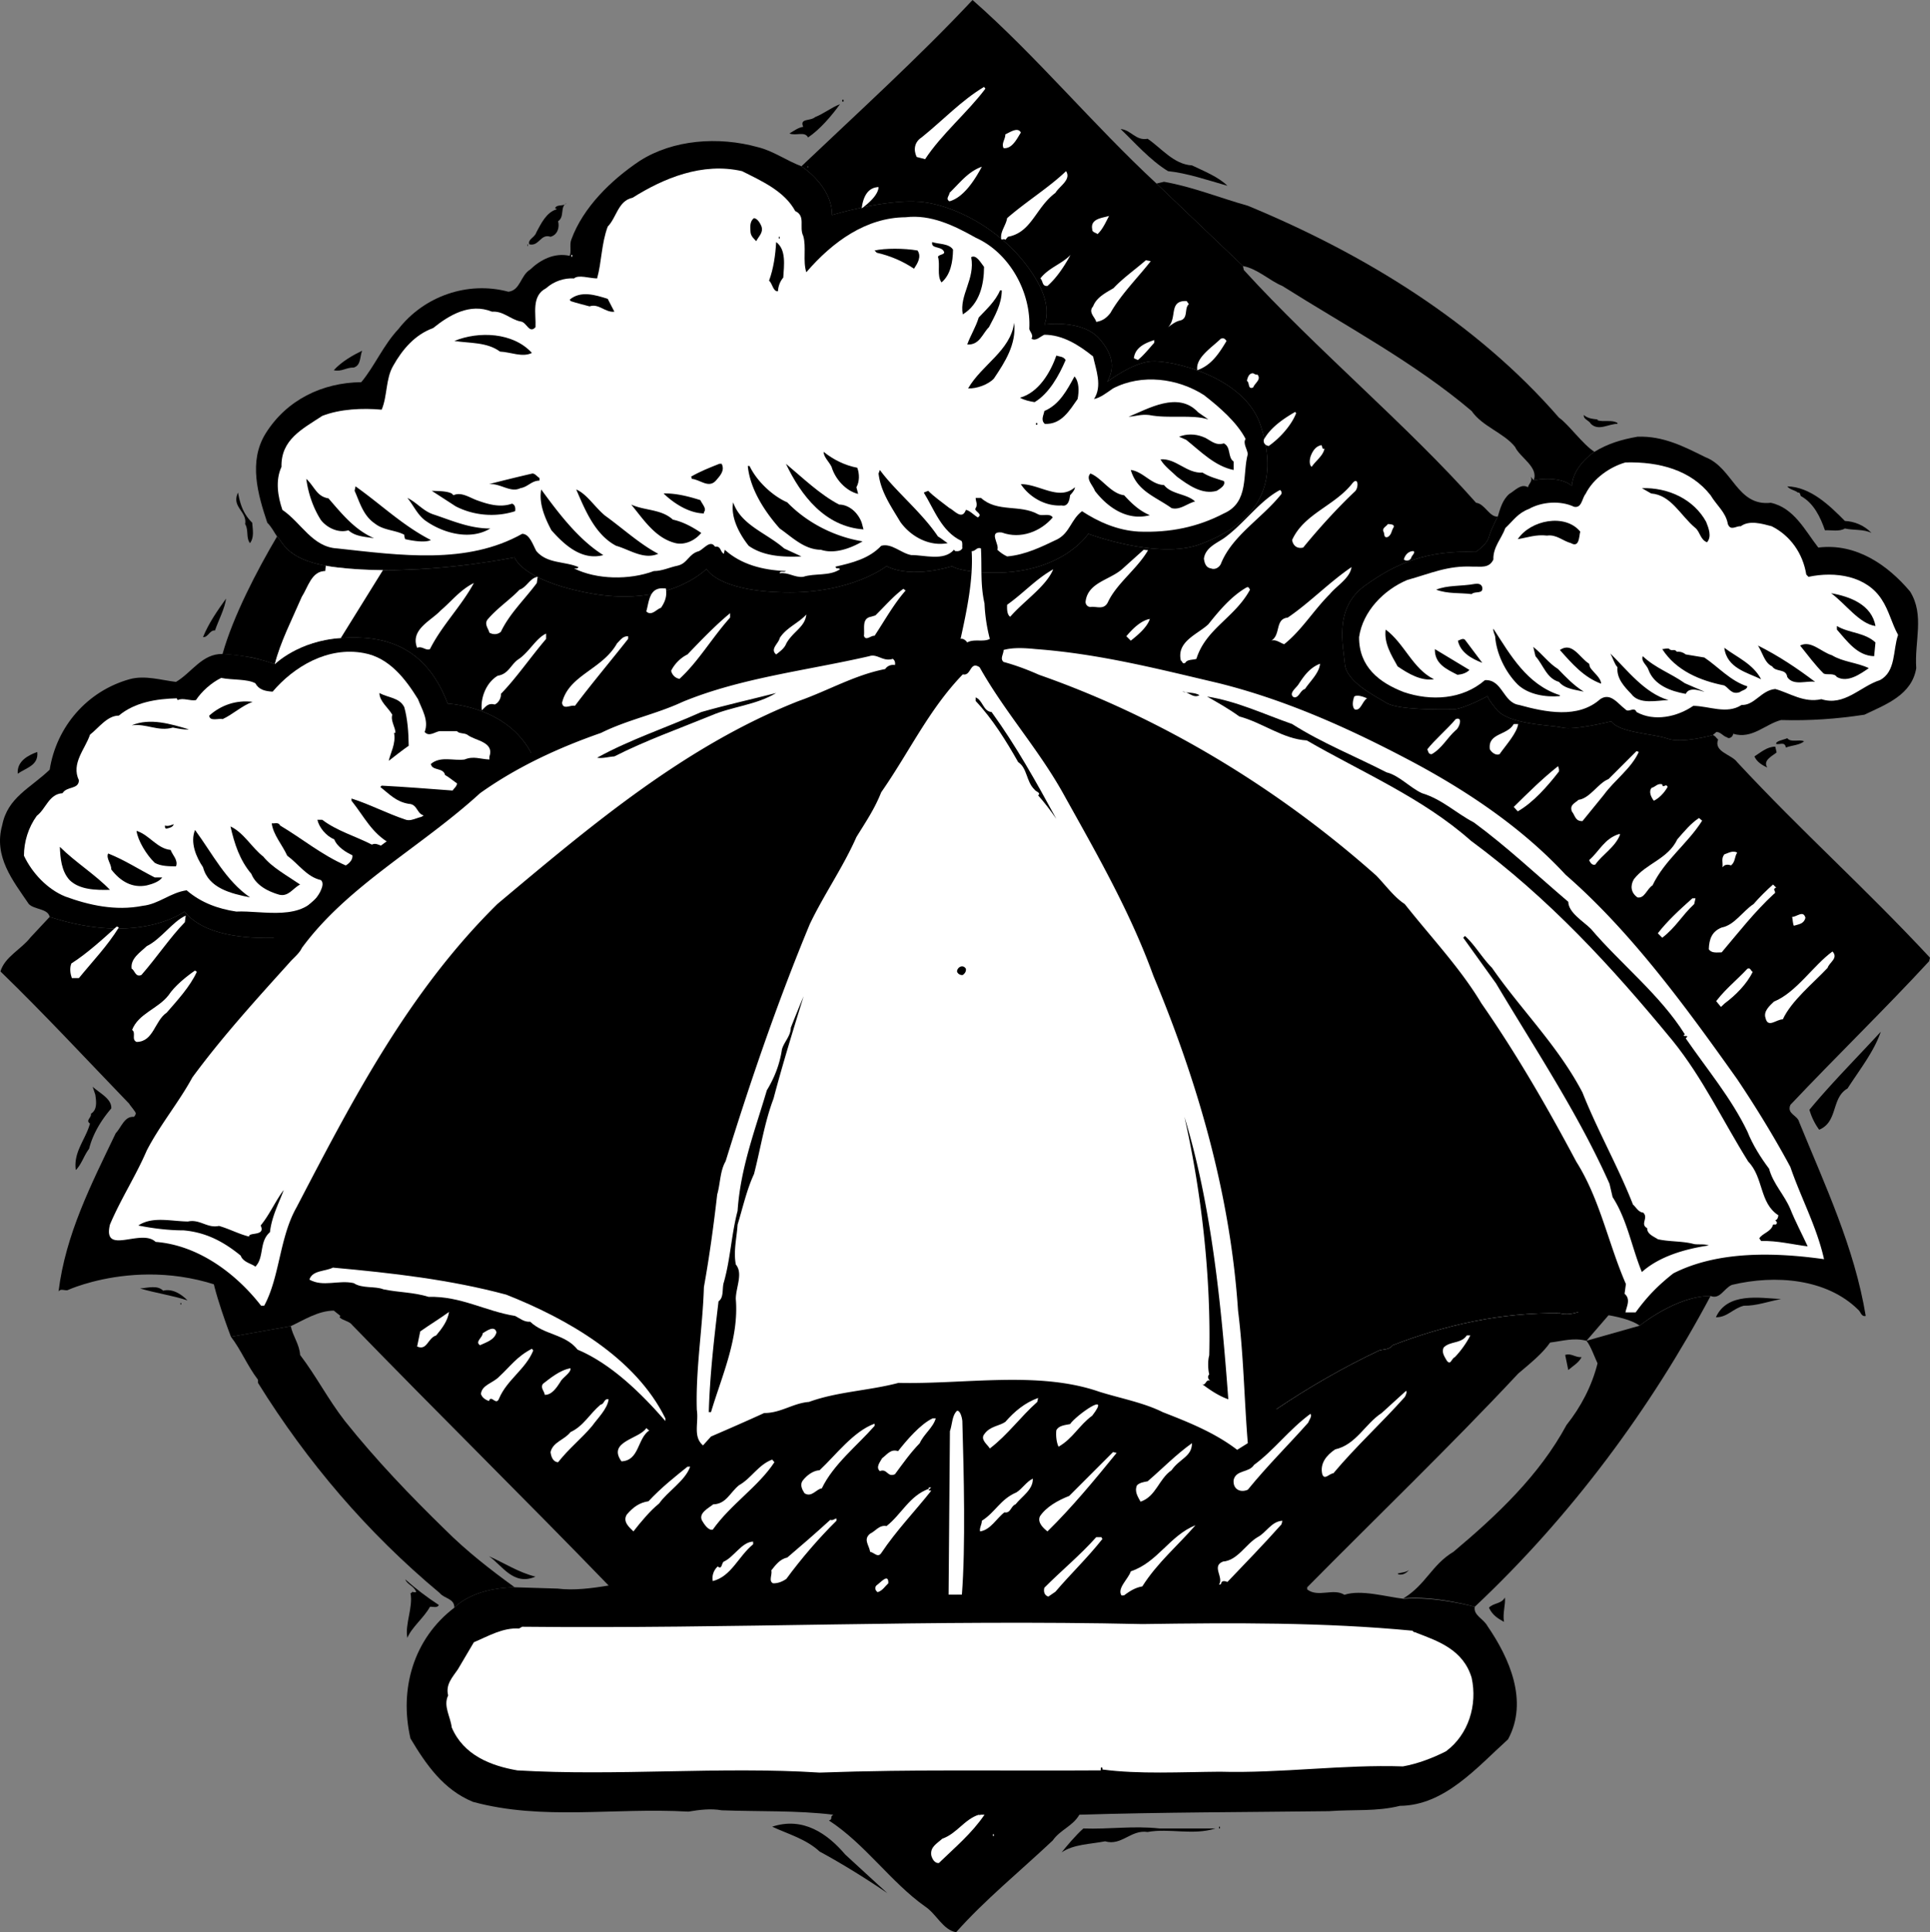 <svg xmlns="http://www.w3.org/2000/svg" width="435.403" height="435.801"><rect width="100%" height="100%" fill="#808080" stroke="none"/><path d="M62.5 121c-.66-.934-1.199-2.121-2.199-3.098-2.129-6.359-4.289-13.804-.398-20.101 4.742-7.625 12.836-11.508 21.597-11.602 3-3.574 4.946-8.324 8.403-12 5.715-7.332 15.535-10.89 24.8-8.398 2.711-.336 2.711-3.68 4.899-5 2.344-2.242 5.473-3.86 8.898-3.102.461-.867-.078-2.594.403-3.699 2.648-7.203 8.906-13.355 15.398-17.7 7.535-4.827 17.79-5.581 26.7-3.1 3.495.863 6.41 3.023 9.8 4.3 0 0 6.95 4.383 6.903 11 0 0 11.925-3.648 19.796-3 7.97.672 20.07 6.813 26.403 17.8 3.676 6.302 1.699 9.9 1.699 9.9s8.578-1.29 12.5 3.3c3.996 4.652 2.68 7.621 1.7 9.602 0 0 5.597-4.29 9.902-4.602 4.277-.348 21.105 3.281 24.699 14.5 3.668 11.223 1.355 21.121-13.5 26.7-9.559 3.648-25.403-2.298-25.403-2.298s-6.601 10.25-25.097 8.598c0 0-4.274-.328-5.602-1.3 0 0-8.902 2.952-14.8 0 0 0-7.962 6.253-23.098 5.902-15.223-.309-17.5-5.301-17.5-5.301s-8.766 9.137-27.403 5.3c-14.543-2.949-15.898-7.902-15.898-7.902S94.86 130.145 76.204 128c-11.543-1.309-12.258-5.684-13.704-7"/><path fill="#fff" d="M167.403 38.602c4.508 2.261 9.578 4.527 12 9 2.433 1.136.816 3.62 1.8 5.597.743 2.446-.12 5.684.7 8.203 5.976-6.945 13.531-12.34 22.398-12.402 5.7-.691 10.988 1.898 15.801 4.602 7.703 3.445 12.559 12.402 12.102 20.597.136.656 1 1.301.5 2.203 1.039.61 1.902-.468 2.898-.902 4.074 0 7.742 2.266 11 4.902.629 2.977 2.14 6.645.2 9.598 1.398-.254 2.91-1.441 4.3-2.398 6.488-3.36 14.582-2.282 20.5 1.5 3.469 2.695 7.46 6.148 9.398 9.898-.64.996.329 2.184.5 3.402-1.25 4.5.371 10.868-5.398 13.399-5.887 3.078-12.145 4.375-19.2 4.101-4.816-.265-9.132-2.207-12.8-4.601-2.484 1.855-2.7 4.765-5.5 6.3-3.566 1.704-7.234 3.54-11.398 3.899-.801-.36-1.555-.898-2.204-1.5.54-1.234-2.156-4.254 1-3.898 4.29 1.586 8.82-.25 11.5-3.403-.738-1.054-2.355-.191-3.296-.699-4.133-2.297-9.204-.355-12.903-3.7h-1.199c.043 1.079.582 1.403-.102 2.5.036.63 1.762 1.169.602 1.9-.781-.407-1.86-1.595-2.7-1.7-.886 2.477-2.722-.004-3.698-.398-1.829-1.442-3.446-2.52-4.801-3.903l-1 .403c2.355 3.785 3.972 8.75 8.5 10.898.328.441.113 1.09.199 1.7-.41.577-.95.687-1.602.6l-.296-.3c-2.29 2.652-6.82 1.14-9.602 1.2-2.29-.384-4.45-2.759-6.8-2.098-2.72 2.902-6.606 3.87-10.302 4.699.028.683.782.144 1 .601-2.375 1.594-5.722.84-8.296 1.7-1.958.218-3.36-1.079-5.301-.801 0-.707.969-.059 1.398-.5-5.285-.207-10.14-1.504-13.8-4.801l-.2.902c-.887-.41-.566-1.812-2-1.601-1.047-1.614-2.449.437-3.597 1-2.415.62-2.52 2.781-4.903 3.3-1.719.344-3.445 1.208-5.3 1.2-5.485 2.058-12.93 1.949-18-.602.324-.039.753.18 1-.297-3.16-1.359-7.044-.71-9.5-3.601-.782-1.426-1.536-3.91-3.2-3.899-12.472 7.004-27.472 4.844-41.699 3.297-5.629-.285-8.11-5.789-12.398-8.699-1-2.918-1.649-6.586-.204-9.7-.148-6.167 4.707-8.538 9.204-11.5 4.027-1.573 9.101-1.788 13.398-1.398 1.312-3.09.883-6.972 2.602-9.902 2.054-3.652 4.863-7 9-8.5 3.632-2.922 8.273-5.73 13.296-3.7 2.528-.195 4.149 1.747 6.403 2.2 1.414.086 1.953 2.895 3.398 1.3.172-2.94-1.012-7.038 2.403-8.8 1.765-1.586 4.136-2.34 6.296-2.2.97-.894 3.454-.03 5.204 0 1.054-3.808.949-7.8 2.398-11.698 2.004-2.04 2.324-5.817 5.602-6.5 6.976-4.387 15.714-8.055 24.699-6"/><path d="M127.801 45.8c-1.539.888-.351 3.048-1.898 4.102.36 1.32-.07 3.047-1.7 3.5-2.257-.777-2.581 2.243-4.8 1.7-.371-1.184 1.25-1.504 1.597-2.7 1.055-1.937 2.243-4.527 4.602-5.203-.094-.078-.203-.293-.398-.199.41-1.066 1.921-.312 2.597-1.2m44 5.302c.43 1.414-.648 2.171-1.199 3.3-.742-.804-1.281-1.238-1.3-2.3-.09-1.098-.09-2.282.8-2.903.727.078 1.375 1.051 1.7 1.903m3.902 2.698h.199v-.398h-.2v.399m1.001 8.801c-.696.812-1.125 1.894-1.204 3.097-1.109.09-1.218-1.746-2-2.398.996-2.692 1.43-5.715 1.602-8.7 2.309 1.692 1.77 5.254 1.602 8M215 56.3c-.035 2.798-.574 5.712-2.597 7.4-1.106-1.579-.242-3.954-.801-5.798.34-.636 1.96-.422 1.2-1.402-.75-.96-2.802-.422-2.5-1.898 1.534.503 3.8.289 4.698 1.699m-96-.801h.102v-.398H119v.398m88 1c.95 1.41-.02 2.922-.796 4.102-2.57-1.72-5.375-2.907-8.403-3.602l-.5-.5c2.34-.531 6.656-.531 9.7 0M222 60.2c-.02 3.972-.992 8.394-4.796 10.702-.836-4.359 2.832-7.918 1.898-12.902 1.152-.629 2.121 1.207 2.898 2.2"/><path fill="#fff" d="M128.903 57.902h.199V57.5h-.2v.402"/><path d="M226 65.5c-.027 3.094-1.539 5.684-2.898 8.3-1.445 1.38-2.094 4.075-4.898 3.9.753-2.09 1.94-3.927 2.597-6.098 1.61-1.711 3.77-3.653 4.801-6.102H226m-88.898 1.902 1.5 2.899c-2.086.238-3.492-1.922-5.602-1.2-1.449-.398-2.851-.722-4.296-1.199.043-.172-.067-.172-.204-.3 2.512-2.137 5.856-1.059 8.602-.2m87.102 18c-1.254 1.32-3.844 2.293-5.801 2.2 3.144-5.41 9.511-8.43 10.398-14.801.516 4.86-2.074 8.851-4.597 12.601M120 79.602c-2.156 1.078-4.851-.215-7.199-.301-2.941-2.18-6.824-1.856-10.3-2.399 5.527-2.265 13.292-1.941 17.5 2.7m-38.297-.5c-.547 1.257-.223 3.304-1.903 3.8-1.668-.062-2.746 1.016-4.5.598 1.754-1.957 4.453-3.465 6.403-4.398M240.403 81.2c-1.48 3.472-3.746 7.573-7 9.5-1.172-.2-2.25-.415-3.301-1 4.18-1.141 6.879-5.673 8.2-9.5.726.265 1.589.16 2.1 1m2.7 8.8c-1.809 2.55-3.64 5.79-7.398 5.602-.993-.891-.235-1.973-.102-2.903 3.426-1.445 5.152-4.789 6.8-7.797 1.052 1.176 1.052 3.332.7 5.098m29.5 4.602c-3.684-1.188-8.863-.11-13.398-1-1.829-.188-2.801.246-4.602.398 4.39-1.773 11.187-5.875 15.7-1l2.3 1.602M233.704 95.8H234v-.398h-.296v.399M276.102 100c1.668.86.805 3.125 2.2 4.102V106c-4.204-.824-7.548-4.277-10.7-6.8L266 98.5c1.625-.66 3.567-.66 5.301 0 1.613.527 2.692 2.145 4.801 1.5m-82.699 5.5c.52 1.402.52 3.129-.2 4.402l.399 1.5c-2.7-.613-5.184-3.312-6-6.101-.586-1.203-1.773-2.176-1.8-3.399 2.187 1.762 4.777 3.059 7.6 3.598m77.899 1.102c1.504.949 3.23 1.382 4.801 1.898.48.992-.922 1.75-1.602 2.2-3.312.952-6.445-1.313-9-3.2-1.004-1.027-2.945-2.43-3.699-3.898 3.559-.262 5.824 3.195 9.5 3m-108.5-2c.797 1.546-.387 2.734-1.3 3.8-1.676 1.848-3.622-.312-5.5-.402.152-.234-.063-.34-.098-.5 2.191-1.246 4.136-2 6.398-2.898h.5m26.5 9.198c2.246.009 4.297 1.845 5.102 4.102l.398 1.5c-8.648-.629-14.043-7.535-17.5-14.8 3.672 3.058 7.664 6.941 12 9.199"/><path d="M169.102 105.102c1.621 3.421 5.18 6.765 8.5 8.199 4.344 4.5 10.492 7.738 17 8.8-2.621 1.528-6.29 2.93-9.398 1.899-3.797-.047-6.497-2.852-9.301-4.8-3.348-3.77-6.692-8.845-7.2-14.098h.399m42.5 15.898c.664.363 1.422 1.012 2.2 1.5-4.126.805-8.333-1.46-10.7-4.8-2.059-3.458-4.434-6.805-4.898-10.9l.296-.8c3.407 4.68 9.45 9.535 13.102 15m51-11.598c1.68 2.141 5.133 1.926 7 3.7-1.867.492-3.379 2.003-5.3 1.5-3.692-2.625-7.79-3.813-9.2-8.602 2.812.363 4.539 3.277 7.5 3.402M121.704 107.8v.602c-1.81.012-2.563 1.414-4.301 1.7-2.254 1.117-4.52-1.149-7.102-.903a398.14 398.14 0 0 1 9.801-2.398c.656-.004 1.09.75 1.602 1m131.898 3.899c1.723 1.894 3.45 3.51 5.8 4.5-5.265 1.386-9.69-1.958-12.402-5.5-.418-1.208-2.144-2.716-1-3.9 2.524.966 4.575 4.528 7.602 4.9m-179.5.702c3.172 3.672 5.977 7.125 10.3 9-2.058-.363-4.218-.363-5.8-1.8-2.195.683-4.785-.504-6.2-2.301-1.82-2.844-2.902-6.188-3.3-9.301 1.91 1.816 2.344 3.977 5 4.402m168.398-2.5c-.02.563-.558 1.211-1.097 1.797-.11 1.031-.43 2.649-1.903 2.301-3.925.242-7.484-2.133-9.199-4.8 4.196-.032 8.621 3.855 12.2.702M97.204 121.8c-1.262.641-3.961.212-5.801-.198-.102-.348-.211-.563-.2-1-2.062-1.075-4.652-.965-6.601-2.5-2.691-1.809-3.445-4.832-4.602-7.403l.204-1c5.808 4.11 10.664 8.86 17 12.102m38.898 3.399c-4.984 1.343-8.977-2.544-11.7-5.598-1.484-2.77-2.886-6.118-2.3-9.2 3.836 5.243 8.367 11.285 14 14.797m.398-8.899c3.899 2.798 7.891 6.466 12 8.602-3.246 1.426-6.484-.949-9.5-1.8-4.754-2.493-7.02-8.106-9-12.7 2.414 1.032 4.141 3.946 6.5 5.899m-34.199-4.601c1.73-.805 3.567.491 5.2 1.1 2.468.903 5.273 1.766 8 .802.726.207.835 1.07.703 1.699-4.403 1.422-9.364.992-13.403-1.102l-5.398-3.5c1.234.09 3.176-.02 4.5.602l.398.398m-45.398 6.203c.082 1.41.511 3.246-.5 4.598-.93-1.137-.282-2.973-1.102-4.3.496-2.88-3.172-3.852-1.597-7.098.476 2.707 1.23 4.867 3.199 6.8M158 112.8c.418.903 1.5 1.981.801 2.7v.3c-3.402-.05-6.855-2.316-9.097-4.5 2.78-.081 5.695.677 8.296 1.5M97.704 116c4.171 1.371 8.164 3.203 12.898 3.2-4.625 2.812-10.887.976-14.8-1.9-1.696-1.331-2.56-3.382-3.9-5 2.204 1.079 3.497 2.91 5.802 3.7m79.199 7.7 3.898 1.8c-4.144.18-8.57-.035-11.898-2.398-2.067-2.602-4.117-6.38-3.5-9.801 1.758 5.148 7.476 6.875 11.5 10.398m-25.102-6.499c2.305.495 4.461 1.679 6.403 3-1.403 1.702-3.668 2.78-5.801 2.3-4.559-1.137-7.149-5.238-10-8.7 3.066 1.41 6.738.981 9.398 3.4m245.301 5.1c.23 1.22 1.633.25 2.2.802 2.347 1.5 4.831 4.628 4.6 7.699-1.605-.696-1.82-2.317-3.198-3-1.75-2.446-4.45-3.738-6.301-5.7l2.699.2"/><path d="M337.903 116.5c.511-1.719 1.05-3.77 2.597-5.098 1.258-.722 2.664-2.449 4.204-1.5.183-.84 1.156-1.379.597-2.402l.7.8c6.417-1.077 8.601 1.302 8.601 1.302.293-4.606 5.102-7.7 5.102-7.7 3.085-1.879 6.12-2.77 9.699-3.402 5.808-.23 10.558 2.254 15.3 4.602 6.262 2.398 7.126 11.14 14.797 10.3 5.278 1.164 7.762 6.344 10.704 10.098 8.601-1.059 15.726 4.016 20.699 9.902 3.336 5.336.96 11.27 1.398 17.297-.976 6.059-6.91 8.215-11.699 10.5-6.219.953-12.262 1.387-18.8 1.203-3.606.938-6.52 4.391-10.802 3.098-.035.645-.898 1.293-1.398.8-.902-.26-1.441-1.234-2.398-1.198l-.801.699s-7.086 1.976-10.2.8c-3.16-1.132-10.914-1.296-12.703-3.902 0 0-8.437 2.11-11.097 1.403-2.621-.614-12.028-.614-14.801-4.102-2.836-3.441-1.8-3.098-1.8-3.098s-5.657 3.121-8.098 3.098c-2.508.023-12.41.188-15-1.5-2.688-1.613-8.957-4.746-9.301-8.7-.317-3.968-2.63-12.546 4.5-17.698 7.062-5.079 13.992-8.047 25-7.602 0 0 2.523-1.602 3-3.398.511-1.836 2-4.602 2-4.602m22.5-21.898v.199c1.43.449 3.261-.2 4.5.601v.2c-1.992-.028-4.258 1.695-6 0-.524-.891-1.711-1-1.602-2 .86.785 2.047.89 3.102 1"/><path fill="#fff" d="M385.903 111.7c1.394 2.327 3.445 3.835 3.898 6.5.625 1.652 1.922.359 2.903.5 1.933-1.438 4.843-.575 7 0 4.21 2.124 7.02 6.116 7.796 10.902l.5.5c6.059-1.293 13.075-.215 16.5 5.097 1.645 2.457 2.293 5.48 3.704 8-1.196 3.414-.442 8.27-4.102 10.203-4.43 1.414-7.992 5.946-13.2 4.297-3.964.89-7.093-1.375-10.402-2.297-3.168.278-4.675 3.73-7.597 3.598-3.34 2.184-7.332.238-10.903.2-3.66 2.523-8.84 3.6-12.796 1.402-.575-1.364-1.762.257-2.5-.602-1.743-1.3-3.364-3.89-5.704-2.3-4.996 4.452-12.336 2.94-18.296 1.3-3.641-.516-3.75-5.805-7.704-5.598-5.109 4.434-12.234 4.758-18.296 2.7-5.59-2.149-10.122-5.711-10.102-12.403.844-5.824 5.59-10.683 10.898-12.898 5.266-1.453 9.043-3.285 14.801-3 1.688-.07 3.63.469 4.602-1.602-.106-2.785 1.836-4.726 2.699-7.097 1.836-1.73 2.805-3.352 5.3-4.301 2.9-1.64 7.11-1.965 10.2-.5 1.766.37 1.766-1.895 2.602-2.899 1.753-3.527 5.53-6.117 9-7.101 7.644-.203 14.765 1.738 19.199 7.398"/><path d="M416.204 117.5c2.062.086 4.332.95 6 2.7-1.778-.888-4.043-.563-6-1-1.282.76-3.008.327-4.5.402-.989-2.88-2.5-6.118-5.403-7.7-.226-.25-.12-.898-.699-.8-.605-.532-1.793-.637-2.398-1.403 5.246.117 9.562 4.328 13 7.801m-31.301.2c.558 1.398 1.316 3.34.199 4.6-1.473-.507-1.582-2.34-2.602-3.198-3.402-2.809-5.453-7.45-10-7.801l-2.097-1.2c5.996-.175 11.715 2.52 14.5 7.598m-28.403 2.203c-.28 1.028-.171 3.727-2.097 2.598-1.852-.488-3.254-2-5.403-1.7-2.492-.3-4.433.454-6.597.802 2.918-4.34 10.687-5.852 14.097-1.7M334.403 132.5c.234 1.598-1.707.734-2.403 1.5-2.652-.336-5.347-.012-8-1 2.543-1.063 5.672-.738 8.704-1.3.64-.087 1.503-.087 1.699.8m88.699 8.7c-3.648-.52-6.777-5.052-10-7.4 4.195.727 9.16 2.563 10 7.4m0 3.702-.3 3.098c-3.778-.09-6.044-3.328-8.4-6v-.8c2.786 1.636 6.239 1.421 8.7 3.702M351.903 156.8v.2c-3.239.297-7.121-.352-9.5-2.598-2.91-2.933-4.852-7.14-5.102-10.902-.18-.555-.504-1.203-.398-1.7 3.886 6 7.554 12.583 15 15m-28.403-3.6c-2.89.429-5.695-1.188-8.199-2.9-1.383-2.5-3.11-5.195-2.699-8.3 4.23 3.105 6.066 8.824 10.898 11.2m10.903-3.7c-2.461-.945-4.946-2.348-5.5-5 .34-.043 1.094-.691 1.597-.2l3.903 5.2m87.199 1.2c-1.93 1.312-4.738 3.359-7.2 2-.667-1.012-2.179-.368-3-.798-1.769-1.726-3.71-4.316-5.3-6.3 2.453-1.254 4.719 1.445 7.2 2.199 2.484 1.512 5.612 1.617 8.3 2.898M409.5 153.8c-1.699-.386-4.937 1.016-6.296-1.1-.258-1.985-2.524-1.012-3.403-2.4-1.71-.773-2.144-3.038-3.199-4.698 4.617 2.308 8.824 5.113 12.898 8.199m-58-2.899c1.805 1.864 3.532 3.696 5.801 5.098-1.73-.43-4.21-.54-5.597-2.2-2.82-.82-3.47-3.734-5.301-5.8l-.5-2.098c2.113 1.684 3.41 3.625 5.597 5m45.801 2.298c-3.097-1.512-7.738-2.485-8.3-7.098 2.828 2.132 6.5 3.64 8.3 7.097m-38.597-2.699c.753 1.188 2.48 2.371 2.5 3.7-3.907-1.434-6.602-4.563-9.301-7.598 2.804-1.93 4.426 1.738 6.597 3.097l.204.801m25.796-2.2c3.121 2.09 5.926 5.329 9.704 6.5-.11.77-1.188.88-1.704 1.302-1.859.656-2.398-.856-3.5-1.5-5.48-1.082-10.875-3.348-14-8.2.426-.004.965-.218 1.5-.101.653.746 1.196-.117 1.801.699.797-.063 1.442.152 2 .602l4.2.699m-53.001 2.801c-.64.691-1.718 1.015-2.699 1.097-2.472-1.27-5.172-2.457-5.097-5.797l7.796 4.7m44.903 6.8c-2.485.043-6.586 1.121-8.403-1.402-1.53-1.578-3.363-3.52-3.097-6-.7-.758-1.024-2.05-1.602-3.098 3.817 3.743 7.703 8.922 13.102 10.5m3.699-3.8L384.5 156c-.222.11-3.351-1.402-4.199.5-3.469-.605-7.14-2.008-8.398-5.398-.36-1.141-1.762-1.899-1.301-3.102 2.883 2.715 6.23 3.793 9.5 6.102M407 167.2c-1.035.886-2.761.886-4.097 1.402-.282-1.375-1.254-.622-2.2-.801-.132-.684 1.594-.899 2.5-1.301.82 1.047 2.657.188 3.797.7m-6.199 2.5c-.664.655-3.254 1.734-2.097 3.402-1.157-.48-2.45-1.344-2.903-2.5 1.422-.895 2.828-2.192 4.7-2.2l.3 1.297M11.204 206.8c-.407-1.913-3.426-1.59-4.704-2.898-3.578-5.277-8.004-10.672-6-17.8 1.235-6.25 6.305-8.301 10.704-12.5 1.539-9.723 8.445-17.707 18-20.403 3.5-.972 7.167.215 10.5.602 3.578-2.113 5.878-6.387 10.5-6.301 0 0 5.753.09 11.796 2.3 0 0 5.297-5.288 14.903-5.898 9.535-.71 19.105 1.602 24.097 14.797 0 0 15.797.664 20.102 14.203l-43.2 36.598s-27.765 6.621-36.3-3.898c0 0-10.211 7.77-30.398 1.199"/><path fill="#fff" d="M94.301 157.7c.883 2.296 2.5 4.777 1.5 7.402 1 1.152 2.297-.036 3.403-.2h3.898c.39.598 1.578.38 2.3.797 1.762 1.418 6.184 1.528 5 5v.602c-2.054-.082-3.562-.84-5.6 0-2.497.347-5.411-.84-7.598 1 .246 1.613 2.835.75 3.199 2.5.933.52 1.797 1.273 2.699 1.898-.04.668-.688 1.102-1 1.602-5.3-.395-10.695-.824-16-1.102l-.3.301c2.152 1.703 3.554 3.32 6.402 3.8 2.226.063 1.687 2.759 4.097 2.7-.039.168.07.273.2.3-1.747-.566-3.258 1.055-4.899.602-4.188-1.382-8.285-3.539-12.3-4.8v.5c2.933 3.671 4.554 7.343 8.8 9.699-1.012 1.96-2.738-.63-4.2.199-3.718-1.91-7.925-3.094-11.198-5.598h-1.102c.383 1.746 2 3.688 3.8 4.399.68 1.773 2.731 2.96 4.098 3.601.145.977-.718 1.84-1.5 2.297-5.476-2.398-9.683-5.96-14.796-9-.391-.844-1.254-.414-1.903-.5.324 2.57 2.375 4.836 3.5 7.301 2.543 1.852 4.375 4.766 7.602 5.5.77.773.12 1.96-.2 2.7-3.671 6.816-12.843 4.116-18.902 4.402-4.086-.61-7.972-2.012-11.199-4.801-3.68.523-6.27 3.113-9.898 3.5-6.192 1.23-12.235-.172-17.5-2.102-4.012-1.629-7.465-5.297-9.301-9.199 0-3.113.972-6.352 2.898-9 2.067-1.559 2.715-4.906 5.801-5.098 1.012-1.64 3.602-.777 3.7-2.902-1.821-3.813 1.413-7.047 2.5-10.3 1.937-1.497 3.878-4.302 6.5-4.298 3.636-3.027 8.491-3.78 13.1-3.902.032.23.141.336.2.402 1.129-.605 2.855.258 4.102 0 1.234-1.898 3.5-3.949 5.699-5 2.441.512 5.789.188 7.699 1.2.785 1.468 2.187 1.793 3.898 1.898 4.766-5.61 12.426-10.25 20.602-8.7 5.746 1.04 9.414 5.895 12.2 10.4"/><path d="M91.204 159.5c.742 2.652.96 5.676 1 8.7-1.551 1.077-3.168 2.37-4.5 3.402.359-1.786 1.652-3.836 1.199-6.301h.3c.047-1.203-1.14-2.715-.703-4.102-.87-1.527-2.918-3.039-2.898-4.898 1.922 1.105 4.512.996 5.602 3.199M57 158.3c-2.39.833-4.546 2.884-6.796 3.9-.774-.262-2.93.6-3-.798 2.66-2.379 6.113-3.566 9.796-3.101M42.602 164.5c-1.05.137-2.453-.188-3.602-.398-3.382.964-5.972-.977-9.296-.5 4.187-1.774 8.937-.262 12.898.898m-34.199 5.102c.343 3.02-2.461 3.558-4.403 4.898-.214-2.852 2.375-4.145 4.403-4.898m30.801 16.3c-.243.746-1.106.856-1.704 1-.37-.144-.261-.468-.296-.703.789.235 1.328-.09 2-.297m20.199 7.298c1.898 2.405 5.46 4.347 8.3 6.3-1.656.855-2.624 2.797-4.703 2.3-2.457-.69-5.261-2.093-6.296-4.698-2.633-3.114-3.82-6.786-4.704-10.7 3.043 1.434 4.875 4.887 7.403 6.797m-3 9.203c-4.274-.863-9.348-2.047-10.602-6.8-1.55-2.262-2.953-5.61-1.8-8.403 4.027 5.492 6.94 11.426 12.402 15.203M38.5 191.7c.356 1.1 1.758 2.288 1.204 3.702-1.497-.011-3.438-.011-4.801-.8-1.875-1.801-3.817-5.04-4.102-7.2 2.875.868 4.602 3.996 7.7 4.297m-13.7 9.001c-3.21.085-6.879-.02-9.097-2.2-1.883-2.031-2.098-5.055-2.204-7.5 3.559 3.527 8.09 6.332 11.301 9.7m10.102-2.798h1.699c-.66.942-2.172 1.48-3.5 1.797-3.203.656-5.902-.855-8-3.597.05-1.25-1.246-2.547-.7-3.602 3.77 1.488 7.009 3.645 10.5 5.402m30.7 101.2-13.5 2.398s-4.23-10.922-4.5-15.5l15.2 1.2 2.8 11.902m195.301-257.7 1.699-.402c6.535 1.156 12.578 3.64 18.898 5.402 26.266 10.864 51.52 26.293 70.204 47.797 2.25 1.59 5.367 6.043 8 7.703 0 0-4.81 3.094-5.102 7.7 0 0-2.184-2.38-8.602-1.301 1.172-2.922-3.16-5.176-4.199-7.5-2.523-3.18-7.379-4.582-9.8-8.102-12.903-10.937-28.333-19.14-42.7-28.199-2.898-1.191-5.597-3.89-8.898-4.5l-19.5-18.598"/><path d="M52.102 301.5c2.293 2.988 3.695 6.547 6.102 9.7v.702c11.082 17.836 24.68 33.805 41 47.399 1.05 1.3 3.32 1.191 3.296 3.3 0 0 3.864-4.44 13.602-4.601-5.484-3.98-10.773-8.082-15.7-13-7.698-7.492-15.577-15.695-22.6-24.5-3.876-5.008-6.356-9.969-10.098-14.898-.145-2.41-1.657-4.243-2.102-6.5l-13.5 2.398m4.102-153.3c2.554.437 5.796 1.6 5.796 1.6 1.207-4.863 3.942-10.198 6.102-15.198 1.398-2.125 2.156-5.793 5.3-5.801l.098-1.2c-8.964-1.613-9.675-5.39-11-6.601-4.543 7.7-9.906 18-12.296 26.5 0 0 2.968.184 6 .7M258.903 31.3c3.11 2.114 5.918 5.786 10 6 2.715 1.298 5.953 2.59 8 4.602-4.422-1.257-9.168-2.875-13.403-3.3-4.078-2.489-7.636-6.59-10.699-9.5 2.414.214 3.387 2.695 6.102 2.199M48.5 142.2c-1.226-.118-1.55 1.609-2.699 1.5 1.254-3.13 3.305-6.044 5.2-8.7-.274 2.227-1.676 4.816-2.5 7.2m308.3 163.902c-.687 1.3-1.77 1.84-3 2.898l-.699-3.398c1.39-.47 2.254.609 3.7.5"/><path d="m357.903 302.402 12-3.402s8.367-6.766 16-6.7c-13.496 25.352-31.41 49.634-53.2 70.102 0 0-8.917-2.566-16.101-1.902 5.078-3.066 6.383-7.563 11.3-10.5 9.864-8.285 19.36-17.238 25.5-28.598 3.25-4.074 5.731-8.824 7-13.902-.62-1.29-1.566-4.004-2.5-5.098m-237.101 53.2c-5.008 2.191-7.594-2.664-10.5-4.602 3.446 1.508 6.68 3.664 10.5 4.602m197.102-1.5c-.531.562-1.285 1.21-2.403 1l-.199-.2c.883-.238 1.856-.238 2.602-.8M99 362c-.363.758-1.336.328-2 .402-1.382 2.516-4.082 4.563-5.097 7-.602-3.082 1.34-6.859.699-10.101.21.113.316-.211.5-.301.14.195.465.09.7.102l.1-.102c-.66-1.422-1.956-1.527-2.5-2.8 2.38 2.132 4.97 4.077 7.598 5.8m240.301 3.8c-1.426-.777-2.613-1.53-3.398-3.198 1.11-1.141 2.836-.817 3.597-2.301.207 1.484-.546 3.535-.199 5.5"/><path fill="#fff" d="M76.903 143.902c-9.606.61-14.903 5.899-14.903 5.899 1.207-4.863 3.942-10.2 6.102-15.2 1.398-2.124 2.156-5.792 5.3-5.8l.098-1.2c.868.172 1.75.301 2.704.399 3.375.398 6.832.566 10.199.602l-9.5 15.3"/><path d="M86.403 128.602c15.453.082 29.699-2.903 29.699-2.903s1.355 4.953 15.898 7.903c18.637 3.836 27.403-5.301 27.403-5.301s2.277 4.992 17.5 5.3C192.039 133.954 200 127.7 200 127.7c5.899 2.953 14.801 0 14.801 0 1.328.973 5.602 1.301 5.602 1.301 18.496 1.652 25.097-8.598 25.097-8.598s15.844 5.946 25.403 2.297c14.855-5.578 17.168-15.476 13.5-26.699-3.594-11.219-20.422-14.848-24.7-14.5-4.304.313-9.902 4.602-9.902 4.602.98-1.98 2.297-4.95-1.699-9.602-3.922-4.59-12.5-3.3-12.5-3.3s1.977-3.598-1.7-9.9c-6.331-10.987-18.433-17.128-26.402-17.8-7.87-.648-19.796 3-19.796 3 .046-6.617-6.903-11-6.903-11 12.367-11.746 26.61-24.695 38.602-37.5 14.34 12.59 27.18 28.129 41.5 41.402L280.403 60l.199.902c16.266 17.836 37.094 35.211 52.398 52.5 1.961.192 3.04 3.32 4.903 3.098 0 0-1.489 2.766-2 4.602-.477 1.796-3 3.398-3 3.398-11.008-.445-17.938 2.523-25 7.602-7.13 5.152-4.817 13.73-4.5 17.699.344 3.953 6.613 7.086 9.3 8.699 2.59 1.688 12.493 1.523 15 1.5 2.442.023 8.098-3.098 8.098-3.098s-1.035-.343 1.801 3.098c2.773 3.488 12.18 3.488 14.8 4.102 2.66.707 11.098-1.403 11.098-1.403 1.79 2.606 9.543 2.77 12.704 3.903 3.113 1.175 10.199-.801 10.199-.801.57.129.789.668 1.199 1-1.059 2.797 3.039 3.34 4.3 5.101 14.927 16.043 28.415 27.91 43.5 44.098l-.198.8c-9.598 10.423-21.145 21.645-31.301 32.4l-46 53.202c-2.95-.738-5.246.036-8.2.399-1.792 2.55-4.382 4.601-7.203 7-14.984 16.05-32.574 32.992-47.597 48.199L243.5 409.3H188l-50.699-51.698c-18.699-19.34-38.23-38.547-57.8-58.7-.72-.996-2.122-.996-2.899-1.8.023-.168.129-.168.2-.301l-1.5-1.2c-3.536.036-6.665 2.087-9.7 3.5L29.204 249c-9.555-9.906-19.375-20.48-29.102-29.898.984-3.317 4.652-4.938 6.8-7.7l4.302-4.601c20.187 6.57 30.398-1.2 30.398-1.2 8.535 10.52 36.3 3.899 36.3 3.899l43.2-36.598C116.797 159.363 101 158.7 101 158.7c-4.992-13.195-14.562-15.508-24.097-14.797l9.5-15.3M243.5 409.3c-1.449 2.56-4.363 3.423-6 5.802-7.21 6.793-15.52 13.59-21.796 20.699-3.004-.528-4.407-4.09-7-5.801-7.66-5.41-13.594-14.148-21.704-19.398.989-.254.125-.903 1-1.301h55.5"/><path fill="#fff" d="M222.301 20c-3.992 5.324-9.926 10.285-13.597 15.902l-1.903-.5c-.793-1.664-.469-3.39 1.102-4.402 4.797-3.844 9.004-8.375 14.097-11.398l.301.398"/><path d="M190 22.902h.301V22.5h-.3v.402m-7.7 8.098c-.789-1.469-2.73-.281-4.199-.898.82-.461 1.898-1.325 3.102-1.5-.88-1.985 1.605-1.23 2.699-2.2 1.926-.754 3.652-2.16 5.597-2.902-1.945 2.688-4.535 5.707-7.199 7.5"/><path fill="#fff" d="M230.301 29.902c-.875 1.356-1.957 3.73-3.898 3.5-.54-1.066.433-2.035.398-3.101 1.004-.446 2.84-1.742 3.5-.399M182.204 37.8v-.3l.097.102zm39.296-.198c-1.68 3.152-4.16 6.93-7.296 7.8-.965-.547.008-1.304 0-1.902 2.488-2.422 4.214-4.797 7.296-5.898m16.602 5.898c-4.469 3.297-5.332 8.91-10.7 9.902l-.6.7c-.18-.29-.614-.075-.9-.102-.363-1.7 1.04-3.102 1.302-4.8 4.378-3.805 9.343-6.829 13.296-10.598 1.227 1.937-1.472 3.34-2.398 4.898m-39.898-1.3c-.075 1.792-2.34 3.734-3.801 4.8.273-2.36 1.246-4.734 3.8-4.8m52.001 6.5c-.708 1.335-1.461 3.062-2.602 4.1-.48-.39-1.234-.39-1.2-1.1-.468-2.423 2.34-2.528 3.802-3m-8.704 8.8c-1.39 2.57-3.117 5.16-5.199 7-1.265.102-.941-1.086-1.597-1.7 1.843-2.405 4.863-3.269 6.796-5.3m18.102 1.402c-2.66 3.434-6.762 7.536-9.102 11.7-.894 1.12-1.757 1.77-3.199 2-.18-.985-1.906-2.172-.699-3.5.734-2.016 2.894-3.098 4.602-4.102 2.07-2.23 4.984-4.281 7.296-6.3l1.102.202m8.602 9.7c-1.118.964-.04 3.23-2 3.699-.954.18-1.922.933-2.704 1.5 2.184-2.078.024-6.07 4.204-5.899l.5.7m8.5 8.3c-1.743 2.914-3.47 5.504-6.602 6.598-.426-2.82 3.242-5.086 5.3-7.098.747-.254.966.07 1.302.5m-16.301.398c-1.196 1.329-2.383 2.84-3.7 3.9l-.902-.4c.278-2.491 2.653-3.464 4.602-4.1v.6m23.301 7.2c.863 1.145-.54 1.793-1 2.902-1.266.508-.727-1.109-1.403-1.5.137-.691.461-1.77 1.403-1.703.351.153.57.367 1 .301m8.699 8.7c-1.04 2.695-3.63 5.609-6.2 7.402-.664-.172-1.203-.497-1.101-1.403 1.406-2.656 4.32-4.707 7.102-6.297l.199.297m6.398 8.001c-.312 1.605-1.933 2.683-2.898 4.1-.653-.554-.438-1.96-.102-2.698.422-.985 1.067-1.957 2.301-2.2.277.243.062.996.7.797m6.8 9.703c-3.879 3.664-8.195 8.41-11.602 12.598-1.449.344-2.312-.52-2.5-1.7 2.672-5.94 9.579-7.667 13.602-12.8 1.371-1.664 1.48 1.14.5 1.902m-16.5 0v.5c-4.426 5.535-11.008 9.313-13.602 15.598-.32.945-1.402 1.594-2.296 1.2-1.153-.145-1.477-1.227-1.602-2.2.34-2.48 2.82-3.45 4.5-4.598 4.578-3.277 8.035-8.457 12.7-10.902l.3.402m25.199 8.2c-.383.644-.383 1.507-1.199 2-1.02.37-.695-.817-1-1.2-.34-.804.629-1.129 1-1.703.492.035 1.789.035 1.2.903m-55.302 5c-2.488 4.277-7.129 7.511-9.097 11.8-.946 1.754-2.567.786-3.903 1a1.125 1.125 0 0 1-1.097-1.203c.492-4.3 5.347-4.84 8.199-7.297L258 124l1 .102m59.903.198c.41.407-.344.946-.5 1.4-.168.734-1.14.952-1.7.5.239-.954.993-1.923 2.2-1.9m-14 3.602c-.371 2.528-3.285 4.145-4.903 6.098-3.671 3.656-6.367 8.191-10.296 11.3-.93-.304-1.899-1.167-2.903-.8 2.192-1.34.79-4.898 3.7-5.2 4.964-3.37 9.28-7.902 14.402-11.398m-67.301.5c-1.594 3.86-6.559 7.098-9.7 10.7-.741-.473-.741-1.77-.698-2.7 3.84-2.738 6.43-5.757 10.398-8m-116.5 3.098c-2.719 3.676-6.172 6.914-8.102 11-.765.66-1.738.66-2.597.2-.219-.942-1.297-2.02-.301-3.098 2.133-2.485 5.047-4.426 7.102-6.602 1.613-.523 2.367-2.68 4.097-2.898l-.199 1.398m-14.199 0c-2.871 5.293-7.188 9.504-9.903 14.902-.953.426-1.707-.757-2.898-.3-1.613-4.13 3.133-6.07 5.3-8.403 2.364-1.984 4.415-4.683 7.5-6.199M282 133c-3.476 6.383-9.949 8.758-12.097 15.602-.66.277-2.063.062-2.5.898-.75.352-.64-.402-1-.5-1.043-4.328 3.812-5.945 6.199-8.2 2.578-3.25 5.273-6.378 8.602-8.3.558-.238.558.195.796.5m-131.796-.3c.34 1.722-.2 3.124-1.102 4.402-.934.23-2.121 1.96-3.3.8.64-2.187.64-5.425 3.902-5.203h.5m54.097.501c-2.61 2.948-4.765 6.831-7 10.202-.789-.132-1.976 1.27-2.398 0 .207-1.644-.547-3.91 1.597-4.3l1-.301c2.141-2.113 4.082-4.38 6.301-6l.5.398m-39.597 6.101c-4.125 4.618-7.149 9.903-11.403 13.802-.926-.122-1.68-.875-1.898-1.801.758-1.559 2.16-2.961 3.699-3.7 3.21-3.363 6.23-6.492 9.602-9.3v1m12.699 5.801c-.422 1.082-1.285 1.726-2.301 2.5-1.469-1.204.586-2.497.8-3.7 1.509-2.359 4.208-3.332 6-5.3-.28 2.832-2.98 3.804-4.5 6.5m82.001-5.5c-.625 1.941-2.89 3.773-4.301 4.898l-1-1c1.437-1.742 3.379-3.578 5.3-3.898m-136.198 4.5c-3.524 4.132-6.762 8.878-10.204 12.398.098.797-.441 1.984-1.398 2.402-1.527-.418-2.066.555-2.898 1.297-.356-2.687.94-6.246 3.597-7.797 2.524-.39 2.953-2.66 4.801-3.8 2.363-1.664 3.871-4.684 6.102-5.7v1.2m18.5 0c-4.11 5.21-8.211 10.066-12 15.097-.958-.285-2.688 1.012-2.903-.699 1.512-6.273 9.067-7.46 12.403-13.398.87-.864 1.304-1.618 2.5-1.602v.602m156.097 5.598c-.176 2.093-2.226 3.929-3.398 5.702-1.094.278-1.313 2.004-2.5 1.899-1.293-.867.433-2.055 1-2.899 1.27-1.96 2.562-3.797 4.898-4.703"/><path d="M265.801 155.8h.2v-.398h-.2v.399"/><path fill="#fff" d="M308.403 157.5c-1.176.77-1.39 2.926-2.801 2.5-.64-.652-.426-1.945-.102-2.898.649-.454 1.946-.02 2.903.398m20 7.2c-1.965 1.769-3.047 4.034-5.403 5.402-.773.039-.773-.61-1-1.102 1.524-1.992 4.653-4.688 6.403-6.8 1.703-.696.84 2.003 0 2.5m14.097-1.4c-.308 2.09-2.793 4.786-4.199 6.802-.75.359-1.722-.286-2.199-1.102-.492-3.719 3.93-3.07 5.398-5.7h1m27.204 6.302c-1.723 3.773-5.391 6.257-7.903 9.699l-4.8 5.898c-1.645.047-1.645-1.25-2.399-2.199-.54-1.531.754-1.855 1.5-2.598 2.602-.336 4.434-3.789 6.8-4.703l6.302-6.297.5.2m-18 3.898v.5c-2.606 3.367-5.844 7.04-9.301 9l-.903-1c3.387-3.336 6.301-6.25 10-9.2l.204.7M375 176.902c.106 1.114.86-.398 1.204.598-.778 1.379-1.961 2.566-3.102 3.102-.59-.75-1.234-2.047-.5-2.903.883-.222 1.316-1.086 2.398-.797m9 8.2c-3.285 5.214-8.464 8.886-11.199 14.597-1.258.762-1.797 3.028-3.398 2.703-1.528-1.078-1.637-2.695-.801-4.101 2.727-3.559 7.687-4.531 9.8-9 1.665-1.895 3.067-3.621 4.9-4.801l.698.602m-18.5 3.098c-1.078 2.874-4.101 4.6-5.597 6.8-.77.281-1.2-.582-1.403-1 2.36-2.063 3.438-4.871 6.801-5.898l.2.097m26.402 4.101c-.614.93-.399 2.118-1.403 2.9-.503-.243-1.367-.243-1.699.202l-.199.2c.098-1.184-.332-1.938.398-2.903.782-.222 1.86-.976 2.903-.398m8.801 7.899c-1.106.37.296 1.015-.5 1.402-4.38 4.039-8.157 8.894-11.801 13.199-1.106.011-2.293.23-2.903-.7.07-2.308.72-4.035 2.903-4.902 2.886-.535 4.722-3.668 7.199-5.297 1.191-1.39 3.027-3.222 4.398-4.402l.704.7m-18.5 3.702c-2.891 2.711-4.079 5.192-7.204 7.598l-1-1c2.075-2.703 4.88-5.29 7.801-7.898h.7l-.297 1.3M407.301 207c-.363 1.445-1.55 1.445-2.597 1.8-.247-.355-.247-1.323-.403-2 1.02.028 2.528-1.59 3 .2m-365.597 1c-3.282 3.36-6.301 7.895-9.801 11.902-1.356.63-1.57-1.203-2.2-1.402-.343-2.285 1.922-3.688 3.399-5.098 3.27-1.609 5.754-5.496 8.8-6.902l-.198 1.5m-14.903 1.2c-2.62 4.21-5.86 7.554-9 11.402h-1.597c-.333-.934-.547-2.227-.102-3.301 3.437-2.164 7.105-5.508 10.2-8.301.253-.012.359.094.5.2m385.499 9.1c-3.207 3.419-8.168 7.41-10.097 11.602-1.524.02-3.36 2.07-3.903-.3-.535-1.516.977-2.809 1.903-3.7 5.007-2.023 8.89-8.175 13.199-11.3 1.414 1.507-.746 2.476-1.102 3.699m-16.898.899c-1.309 2.738-3.899 5.327-6.301 7.1l-1.7 1.602-1-1c2.083-3.242 5.321-5.722 7.802-8.402.753-.34.753.523 1.199.7m-351 0c-1.555 3.382-4.469 6.51-6.801 9.202-2.738 1.844-2.953 6.59-6.8 6.598-1.227-.547-.04-2.059-1-2.7 1.394-3.675 5.816-4.753 8.198-7.8 1.395-2.133 4.094-4.293 6-5.598l.403.297"/><path d="M416.801 245.5c-3.715 2.117-2.094 7.516-6.398 9.3a14.235 14.235 0 0 1-2.2-4.5c4.993-6.027 10.711-11.745 16.098-17.6-1.5 4.452-4.847 8.66-7.5 12.8"/><path fill="#fff" d="M356.102 295.902c-1.07.383-2.797.707-4.2.297-13.163-.238-26.003 2.676-37.698 7.203-.825 1.086-2.012.868-3.102 1.2-7.973 3.77-15.852 8.3-23.102 13.199-.953.281-1.382-.473-1.898-1-.238-2.492 2.457-3.035 4-4.7 18.852-11.714 41.082-20.347 64.7-17.101l1.3.902m-254.801 0c-.289 2.004-1.586 3.727-2.898 5.297-1.922.59-2.032 3.504-4.301 2.5l.7-3.398c2-1.426 4.484-2.938 6.5-4.399M112 300.5c-.414 1.723-2.355 2.262-3.699 2.902-1.246-.75.586-1.722.602-2.703.742-.422 2.683-1.93 3.097-.199"/><path fill="#fff" d="M331.704 301.2c-.844 1.667-2.137 3.503-3.5 4.902-.797.328-.903 1.945-1.801.8-.504-.906-1.262-1.875-.7-3 1.489-1.465 3.97-.82 5.2-2.703h.8m-211.402 3.403c-1.699 4.203-5.91 6.578-7.699 10.8-.691 1.82-1.77-.988-2.3.598-.766-.29-1.52-.723-1.802-1.598.172-2.039 2.762-2.468 4.102-3.902 2.547-2.344 3.95-4.504 7.398-6.3l.301.402m8.403 4c.148 1.066-1.793 2.035-2.301 3.097-.79 1.203-1.867 2.93-3.5 2.903-.094-.836-1.067-1.59-.403-2.5 1.497-1.141 3.762-3.082 6.204-3.5m188.199 6.5c-5.36 6.003-10.969 11.074-16.102 17.199-.91.027-1.988 1.644-2.5.199-.57-2.437.942-4.273 2.903-5.598 4.73-1.05 6.78-5.797 10.5-8.203l5.5-5c.277.176-.047 1.04-.301 1.403M234 316.2c-3.82 3.394-6.625 7.386-10.699 10.5-.457-.848-2.293-2.036-1.199-3.298 1.281-1.757 3.328-1.757 4.7-2.703 2.085-2.402 4.456-4.344 7.402-5.398l-.204.898m-96.699-.597c-.246 2.16-2.512 4.316-3.699 6-2.59 3.062-5.074 4.898-7.7 8.199-1.152-.063-1.581-1.25-1.698-2.301.546-2.293 3.136-2.727 4.5-4.5 2.953-1.355 4.25-4.055 6.796-6.2.907-.12.692-1.413 1.801-1.198m109.102 3.698c-2.95 2.13-4.352 5.15-7.602 7-.418-.878-.637-2.28-.5-3.698.512-1.067 1.914-1.172 3.102-1.403 1.297-1.93 9.496-7.754 5-1.898m48.699 1.601c-4.383 4.95-9.023 9.485-13.602 15.098-1.68.75-3.406-.11-3.199-2.2.547-2.335 3.461-1.581 4.602-3.398 4.578-3.363 7.816-7.894 12.699-11.5.512.368-.242 1.34-.5 2m-84-1c-.563 2.067-2.719 3.578-3.602 5.598-2.14 2.188-3.867 4.668-5.597 7-1.723.797-1.723-1.36-3.403-.7-1.015-.874.063-2.062.5-2.898 1.075-.785 1.938-2.187 3.602-1.601 1.894-2.418 5.023-6.09 7.8-7.399h.7m-13.801 1.7c-3.808 4.359-9.312 8.675-11.898 14.097-1.192.082-2.27 2.133-3.903 1.102-.527-.805-1.175-1.992-.296-3 .742-.934 2.144-2.121 3.699-2.2 3.625-3.374 7.617-8.769 12.398-10.5v.5m-50.801 1.001c-2.757 1.847-2.214 6.812-6.296 7-3.258-4.504 4.082-5.043 5.597-7.5.207.082.426.515.7.5m122.402 2.898c.015 3.05-2.79 3.484-4.602 6.102-2.933 2.02-3.472 5.906-7 7.097-.574-1.086-1.437-2.27-.8-3.699.656-.621 1.519-.73 2.402-.898 3.433-2.961 6.347-5.985 10-8.602m-17 2.2c-4.996 6.136-10.176 12.398-15.602 17.702-.832-.664-2.344-1.96-1.699-3.402 1.406-2.121 4.102-3.629 6.602-4.598l9.898-9.902.8.2m-77.198 2.1c-3.657 5.548-9.81 9.434-13.903 15.2-.976.277-1.949-1.234-2.398-2-.953-1.715 1.527-2.902 2.5-3.7 2.914-.066 3.777-2.655 5.8-4.3 2.833-1.594 4.344-4.613 7.5-5.8l.5.6m-18.999 1c-1.168 3.255-5.055 5.52-7 8.302-1.938 1.535-4.204 4.234-5.801 6.3-.887-.879-2.504-2.175-1.5-3.8 1.476-1.723 2.883-2.692 4.898-3 2.946-3.145 5.969-5.52 8.801-7.801h.602M233 333.5c.094 2.496-2.496 4.008-3.898 5.8-1.078.364-1.078 2.09-2.5 1.802-1.711 1.261-3.113 3.96-5.5 4.3-.203-.773.445-1.636.398-2.402 3.07-1.93 4.149-4.844 7.801-6.398 1.313-.82 2.281-2.442 3.7-3.102M209.5 336c.07.21.391.21.602.2-3.77 4.76-7.871 8.968-11.3 14.1-.778 1.13-1.641-.167-2.5-.3-.22-1.484-1.626-2.781 0-4.098 1.183-.515 2.046-2.027 3.698-1.703 3.418-2.699 5.145-6.8 9.5-8.398v-.301h.602l-.602.5m-20.796 7c-3.954 3.895-7.946 8.535-11.301 13.102-.856.613-1.934 1.046-3 1-1.09-.493-.121-2.004-.403-2.903.93-1.152 1.903-2.554 3.602-2.898 3.156-2.68 6.394-5.485 9.7-8.5.687.21 1.01-.328 1.402-.301v.5m100.398.8c-4.102 4.606-8.203 8.813-12.2 13-.429-.19-1.292-.41-1.402.302-.105.37-.32.261-.5.3 1.149-1.66-1.765-4.14.903-5.203 3.27-.234 5.101-3.902 7.8-5.5 1.942-.992 3.13-3.582 5.598-3.699l-.199.8m-19.398.2c-4.02 4.621-8.66 8.508-12 13.8-1.84.317-3.137 1.29-4.5 2.302-1.551-1.66 1.363-3.926 1.898-5.7 6.047-2.004 8.746-8.047 14.602-10.402m-21.204 2.7c.024.195.133.304.204.402-3.524 4.433-7.086 7.777-10.602 11.898l-1.602 1.102c-.816-.258-1.14-1.012-.898-2 3.965-3.977 8.066-7.32 11.7-11.403h1.198m-78.597 1.001v.6c-3.39 2.805-4.899 7.227-9.102 8.302-.222-1.075.102-2.368 1.102-3.301 1.05.824.832-.793 1.398-1.102 2.242-.988 4.074-4.441 6.602-4.5m30.5 9.403c-.762.691-1.301 1.664-2.403 2-.515-.336-.734-.985-.296-1.5.859-.563 2.8-2.938 2.699-.5m21.699 52.198c-2.93 4.282-6.598 7.305-10.3 10.9-.938.073-1.477-.895-1.7-1.7-.316-1.895 1.195-2.648 2.5-3.8 3.227-1.118 4.953-4.352 8.2-5.4.53.29.855-.679 1.3 0"/><path d="m198 425 2.204 2c-4.446-3.055-10.165-6.617-15.301-9.398-3.067-2.832-7.059-3.91-10.7-5.602 6.985-2.3 12.489 1.582 16.5 6.3L198 425m76.204-12.598c-5.067 1.614-10.465-.113-15.301.797-3.797-.586-5.848 3.192-9.602 2.102-3.367.656-7.144.656-9.8 2.5.93-1.196 3.199-3.895 4.902-5.399 5.847.211 11.246-.652 17.199 0h12.602m.796 0h.204V412H275v.402"/><path fill="#fff" d="M224 414.102h.204v-.403H224v.403"/><path d="M217 359.7h-4.898s-1.086-27.91.102-49.9l7.597-.5s1.86 31.782-.3 50.4H217"/><path d="M69.801 288.602c3.047 1.75 6.606.023 10 .8 1.895 1.27 4.809.625 6.7 1.399 3.613.738 6.742.629 10.203 1.699 7.222-.207 12.832 3.246 19.5 4.3 1.101.563 2.074 1.427 3.398 1.302 3.207 3.039 7.848 2.714 10.7 6.3 7.616 3.215 14.413 9.907 19.8 16.098l8.5 5.5 1.8-2c3.954-1.707 8.16-3.543 12-5.3 3.716.03 6.52-2.235 10.098-2.5 6.352-2.325 13.582-2.54 20.204-4.298 14.96.352 31.578-2.777 45.296 2 4.735 1.485 10.02 2.453 14.301 4.598 5.863 2.281 11.797 4.656 16.801 8.5l2.398-1.5 6.5-7.7c7.25-4.898 15.13-9.429 23.102-13.198 1.09-.332 2.277-.114 3.102-1.2 11.695-4.527 24.535-7.441 37.699-7.203 1.402.41 3.129.086 4.199-.297 0 0 10.18.41 13.8 3.098 0 0 8.216-6.766 16-6.7 2.15.856 3.012-1.734 4.802-2.5 9.867-2.363 21.414-1.394 28.5 5.602.574.453.683 1.637 1.699 1.399-2.528-15.406-9.219-29.543-15-43.7-.367-1.597-2.852-1.816-2-3.902 0 0-55.938-100.066-178.2-105l-9-.097s-84.066.41-150.402 63.097C63.24 210.117 45.985 225.82 29.204 249c.48.883 2.207 1.746 1 2.902-2.137-.183-2.786 2.297-4.102 3.7-5.484 11.44-11.313 22.769-12.898 35.699.402-.735 1.37-.196 2-.301 0 0 21.492-9.961 43.699 3.5 0 0 4.87-4.984 10.898-5.898"/><path fill="#fff" d="M221.301 123.7c.246 4.355-.183 8.023.801 12.402a38.251 38.251 0 0 0 1.2 8c-1.43.785-3.59-.079-5.098.8-.22-.34-.864-.984-1.5-.8 1.39-6.336 2.902-13.457 2.5-19.801.832.086 1.156-.996 2.097-.602M275 154.102c14.532 3.628 28.235 9.671 41.5 16.597 13.282 6.887 26.446 15.516 36.704 26.602 14.671 12.765 26.972 29.597 38.699 46.101 4.351 6.48 8.558 13.387 12 19.797 2.386 6.973 5.949 13.446 7.597 20.801-10.93-1.527-23.879-1.957-34 3.2-3.582 2.827-5.957 5.308-8.5 8.8h-2.296c.199-1.227 1.277-2.953-.204-4.2l.301-2.198c-4-9.18-5.832-19.106-11.199-27.602-6.504-12.223-13.41-24.203-21.398-35.7-4.747-7.925-11.22-14.726-17.301-22.398-2.336-1.5-4.278-4.195-6.403-6.402-22.046-19.594-48.27-35.563-76.097-45.3-2.606-1.16-5.196-2.134-8-2.9-.864-.745 0-1.714 0-2.698 2.265-.637 5.07-.418 7.3-.2 14.391 1.075 27.77 4.528 41.297 7.7m-73.597-5.5c.398.277.613.71.5 1.398-.86-.148-1.723.176-2.2.902-6.859 1.325-12.902 4.883-19.5 7.2-25.667 10.093-47.035 28.222-68 45.8-20.148 19.868-32.773 44.364-45.3 68.399-3.875 6.828-3.77 15.676-7.301 22.199h-.7c-5.48-7.062-14.003-13.645-23.8-14.398-3.262-3.133-12.004 3.234-10.3-3.903 2.398-5.703 5.85-10.992 8.3-16.699 2.95-5.73 7.266-10.91 10.3-16.5 6.677-9.086 14.337-17.504 22-26 .645-.785 2.157-1.969 2.7-3.2 10.355-14.093 26.758-22.62 40.2-34.898 8.359-5.957 17.745-10.273 27.3-13.601 5.875-2.934 12.46-4.227 18.398-7 13.16-5.43 27.946-7.047 42.102-10.301 1.812-.629 3.11 1.313 5.3.602M221 150.5c5.836 10.36 13.496 18.668 19.204 29.102 7.351 13.199 14.796 26.148 20 40.5 9.902 23.738 17.347 49.097 19.097 75.5 1.274 10.18 1.38 19.89 2.2 29.898l-2.399 1.5c-5.004-3.844-10.938-6.219-16.8-8.5-4.282-2.145-9.567-3.113-14.302-4.598-13.718-4.777-30.336-1.648-45.296-2-6.622 1.758-13.852 1.973-20.204 4.297-3.578.266-6.382 2.531-10.097 2.5-3.84 1.758-8.047 3.594-12 5.301l-1.801 2c-2.34-1.98-.938-5.11-1.398-8-.293-9.09 1.324-18.586 1.597-27.7 1.238-6.855 2.207-13.98 3-20.898.719-2.468.613-5.273 1.903-7.5 5.617-18.168 11.765-36.082 19-53.5 3.234-6.754 7.44-12.691 10.5-19.601 2.12-3.446 4.062-6.254 5.597-10.102 6.344-9.101 10.77-18.703 18.403-26.597 1.968.445 1.539-3.114 3.796-1.602"/><path d="M270.602 156.8c-1.465.821-2.547-.905-3.898-.8 1.246.324 2.757.11 3.898.8m-95.5-.5c-4.488 2.723-9.992 3.048-14.7 5.102-7.378 3.016-14.714 5.606-21.8 9.2-1.332.078-2.52.507-3.898.3 7.421-4.109 15.73-6.804 23.5-10.3 5.503-1.579 11.332-2.872 16.898-4.301M291.5 163.3c6.664 4.247 14.22 7.27 21.301 10.9 2.844.687 5.324 3.491 8 4.702 4.555 1.38 7.688 4.508 11.7 6.598 7.425 5.465 13.683 11.402 21.3 17.902.043 2.453 3.39 4.395 5.102 6.098 6.707 7.902 15.66 14.918 21.199 23.8l-.3.2c.16.305.589.09.8.2.113.214-.211.32-.3.5 4.944 7.16 10.234 13.417 13.902 21 1.187 2.995 3.02 5.905 4.898 8.402.93 3.441 3.41 5.812 4.8 9.097 1.094 2.758 2.602 5.567 3.9 8.403-3.24-.356-6.802-1.325-10.5-1.2l-.4-.601c.645-1.145 2.696-1.469 3.098-3.102.246-.093.68.121.801-.199.2-.324-.12-.543-.3-.8.5-.063.609-.602.703-1.098-4.301-2.743-3.333-8.57-6.801-12.102-5.809-9.309-10.235-18.805-17-27.2-13.953-16.964-27.98-32.179-45.602-45.198-10.867-9.645-24.68-15.473-37-22.602-5.379-.313-9.91-3.984-15.199-5.398-2.371-1.715-4.855-3.118-7.3-4.5 6.76 1.058 12.804 3.972 19.198 6.199m-67.796-2.699c5.503 7.593 10.144 15.902 14.597 24.097-1.32-1.933-2.832-3.879-4.097-5.297.726-.632-.57-.847-.801-1.3-1.93-1.813-1.606-4.832-3.7-6.2-2.652-4.675-5.78-9.75-9.601-13.8v-.801c1.66.644 1.66 3.125 3.602 3.3"/><path d="M336.602 218.3c6.562 9.462 14.871 17.555 20.398 28.102 3.426 8.66 8.067 16.754 11.403 25.297.66.524 1.195 1.711 2.3 1.801 1.27 1.203-.78 2.605.899 3.5-.059 1.371 1.559 1.91 2.398 2.5 2.614.598 5.637.383 8.204 1.102 1.101.144 2.289-.07 3.296.3-5.539.817-11.257 2.543-15.097 6-2.313-5.617-3.285-11.765-6.602-16.902l-.699-3c-6.988-15.715-16.703-30.281-25.602-45.2l-7.398-10.3.398-.398c2.301 2.093 3.813 4.898 6.102 7.199m-118.699.199c.082.629-.239 1.063-.7 1.402-.511.09-1.16-.234-1.3-.8.035-.942 1.328-1.7 2-.602M174.5 247.8c-2.05 5.43-2.914 11.259-4.398 17-1.645 3.536-2.512 7.528-3.7 11.4-.21 3.144-.968 5.948-.402 9 1.7 2.023-.027 5.257 0 7.8.73 8.898-3.156 17.313-5.597 25.5h-.5c.246-8.512 1.215-16.71 2.199-25 1.281-.883.742-2.934 1.2-4.3 1.484-5.216 1.702-10.829 3.1-16.098.65-9.73 3.997-18.364 6.598-27.2 1.715-2.816 2.903-5.84 3.403-9.203.469-1.707 1.98-3 2-4.898a304.02 304.02 0 0 1 2.898-7.102c-2.27 7.274-4.754 15.363-6.8 23.102M25.102 250c-2.219 2.582-4.16 5.71-5 9.102-1.211 1.574-1.64 3.41-3 4.8-.586-4.09 2.223-6.898 3.2-10.5-1.087-.71.425-1.359.198-2.203 1.524-.883 1.2-2.933 1-4.297l-.597-1.8c1.55 1.437 4.355 2.73 4.199 4.898m241.602 0 .097.5-.097-.5m10.398 65.602c-2.14-.754-4.082-2.051-6-3.5.95.695.84-1.141 1.898-.7-.52-.441-.629-.98-.199-1.402-.32-1.305-.32-3.246 0-4.3.434-17.4-1.722-36.716-5.597-53.798 6.03 19.672 8.3 42.008 9.898 63.7M64 268.402c-.972 2.743-2.699 5.871-3.097 9.5-2.516 2.196-1.223 5.653-3.301 7.797-.617-.637-2.777-.96-3.3-2.5-3.794-3.101-7.786-5.258-12.9-5.699-3.195.008-6.863-.422-10.198-1.098 3.226-2.129 7.328-.945 11.199-.902 2.71-.582 4.332 1.578 7 1 2.402.687 4.558 1.871 6.8 2.402-.19-1.07 3.801.008 2.598-2.5 1.961-2.347 3.363-5.582 5.2-8"/><path fill="#fff" d="M114.204 292c13.57 5.363 29.109 14.105 35.898 27.902v.598c-5.387-6.191-12.184-12.883-19.8-16.098-2.852-3.586-7.493-3.261-10.7-6.3-1.324.125-2.297-.739-3.398-1.301-6.668-1.055-12.278-4.508-19.5-4.301-3.461-1.07-6.59-.96-10.204-1.7-1.89-.773-4.804-.128-6.699-1.398-3.394-.777-6.953.95-10-.8.672-2.137 3.586-1.813 5.301-2.7 13.39 1.211 26.559 2.723 39.102 6.098"/><path d="M36.801 291.102c2.16-.536 4.211.867 5.5 2.199-3.34-1.117-7.222-1.656-10.699-2.7 1.86-.144 3.906-.788 5.2.5M401.801 293c-2.742.48-5.547 1.559-8.398 1.5-2.438.598-3.73 2.648-6.301 2.602 2.57-5.672 9.8-4.375 14.7-4.102m-361.098 1.2h.199v-.298h-.2v.297"/><path fill="#fff" d="M217.102 320.5c.344 11.938.746 28.223-.102 39.2-1.093.03-3 0-3 0l.301-36.9c.555-1.59.45-3.53 1.602-4.6.68-.118 1.113 1.394 1.199 2.3"/><path d="M137.301 357.602c-3.699.625-7.91 1.164-11.5.699l-9.699-.301c-9.738.16-13.602 4.602-13.602 4.602-9.152 6.957-12.496 18.285-9.898 29.5 3.555 5.941 7.437 11.554 14.102 14.3 15.78 4.27 31.644 1.246 48.597 2.2 2.473-.414 5.063-.739 7.5-.301 8.461.32 16.985-.004 25.2 1h55.5c18.62-.574 38.046-.574 56.3-.801 5.594-.418 10.774.121 16-1.2 10.098-.085 17.324-8.609 24.403-15 4.683-8.609.261-18.429-4.602-25.5-.965-1.777-3.23-2.425-2.898-4.398 0 0-8.872-2.398-16-1.8-3.825-.41-9.692-2.16-13.403-.903-2.547-1.582-5.894.688-8.398-1.199v-.5s-19.207 1.016-22.403 1c-3.242.016-28.484 1.5-36.898 1.3-3.29-.144-9.18-.413-15.5-.6h-8c-7.078-.122-13.438-.302-15.898-.2-5.403.254-40.801-1.7-40.801-1.7l-18.102-.198"/><path fill="#fff" d="M319.602 368.3c5 1.903 10.504 3.848 12.398 10.102 1.344 6.153-.707 12.844-5.796 16.598-3.004 1.535-6.458 2.828-9.704 3.402-13.48-.465-27.617 1.586-41.296 1.2-8.766.062-18.262.601-26.5-.5.039-.196.039-.41-.204-.5-.3.09-.082.523-.199.699-22.113.148-41.539-.285-63.398.5-22.274-1.434-45.797.836-68.2-.5-5.98-1.04-12.128-3.414-14.8-9.7-.242-2.347-1.969-4.828-.801-7.199-.629-2.488.988-4.105 2.2-5.902l3.6-6.098c3.282-1.386 6.52-3.328 10.2-3.101l.7-.399c47.847.496 92.089-1.664 139.902-.601 20.605-.305 41-.414 61 1.5.18.46.609.246.898.5"/></svg>
